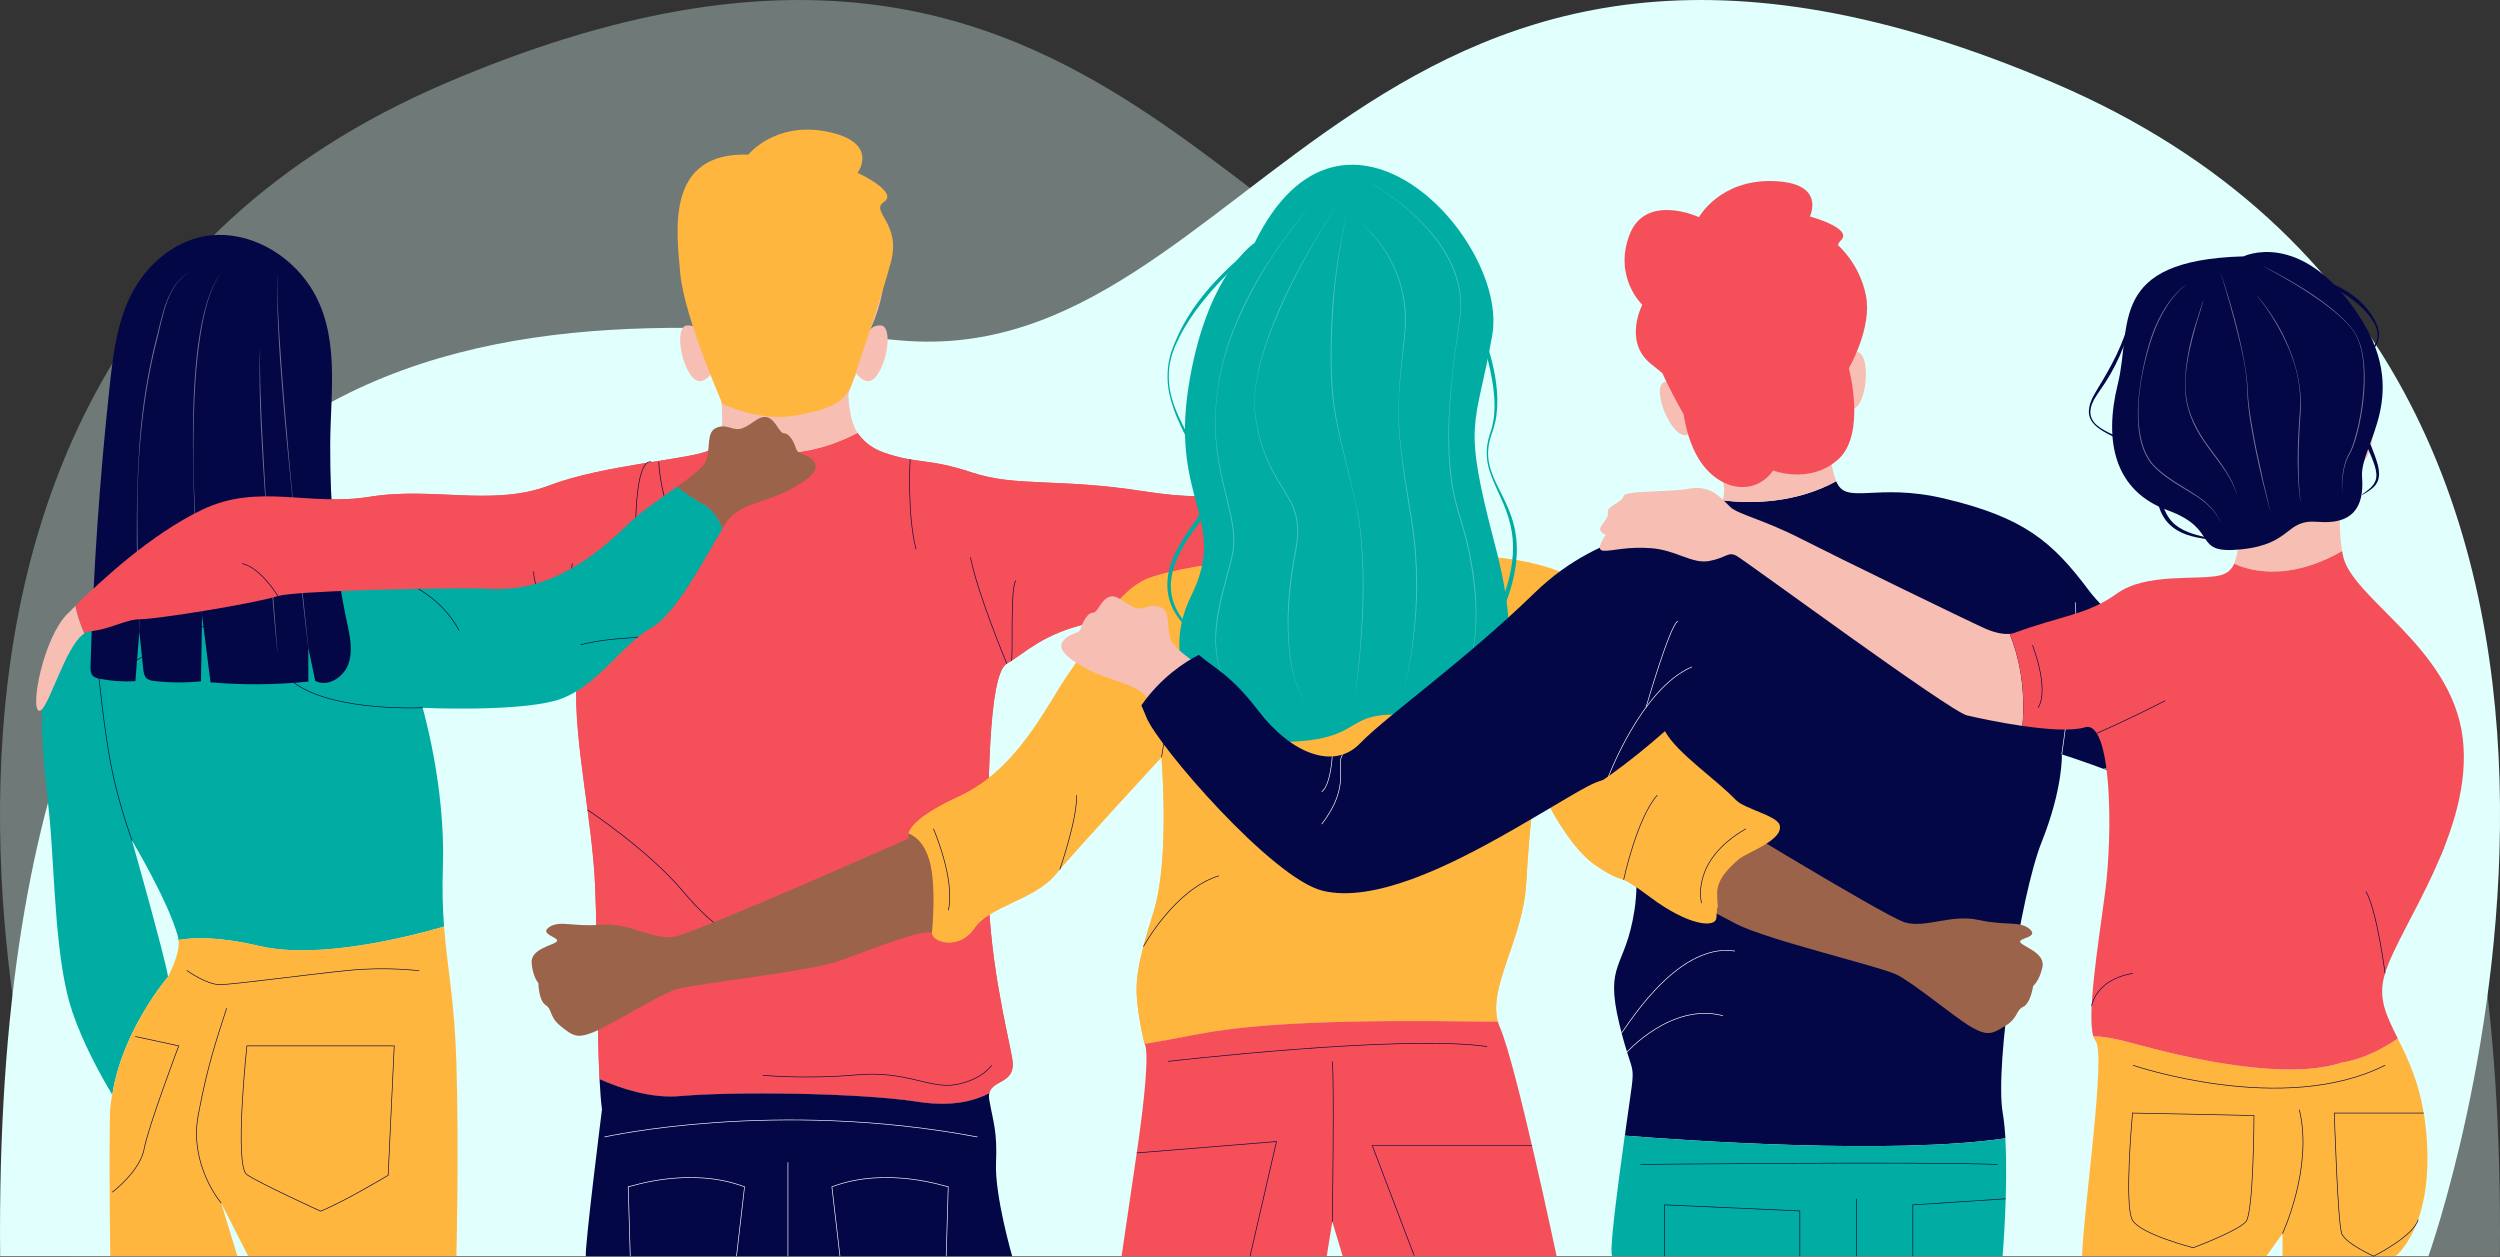 <svg width="1118" height="562" viewBox="0 0 1118 562" fill="none" xmlns="http://www.w3.org/2000/svg">
<rect x="0" y="0" width="1118" height="562" fill="#333333" stroke="none"/>
<g clip-path="url(#clip0_1_6)">
<path d="M0.062 561.753H1085.99C1085.99 561.753 1226.45 169.096 919.077 37.337C611.702 -94.422 561.479 166.013 403.095 152.262C244.712 138.511 -4.234 114.416 0.062 561.753Z" fill="#E0FFFD"/>
<path opacity="0.34" d="M1117.95 561.753H32.025C32.025 561.753 -108.437 169.096 198.938 37.337C506.313 -94.422 556.537 166.013 714.92 152.262C873.304 138.511 1122.25 114.416 1117.95 561.753Z" fill="#E0FFFD"/>
<path d="M576.537 219.722C555.49 217.317 550.07 225.75 511.579 219.722C473.088 213.694 454.443 217.918 434.596 211.29C414.75 204.661 409.931 207.682 394.904 202.256C389.377 200.267 385.82 196.968 383.511 193.608C353.503 209.193 329.977 200.976 321.494 196.891C320.586 198.664 319.231 200.267 317.168 201.362C309.5 205.432 270.254 207.682 245.451 217.163C220.647 226.644 193.133 217.61 165.605 222.127C138.076 226.644 115.535 215.806 90.27 228C67.452 239.007 45.666 259.202 33.672 270.995C34.442 274.71 35.689 278.842 37.644 283.266C38.445 282.742 39.246 282.418 40.046 282.341C49.669 281.432 55.982 276.915 62.895 276.915C69.808 276.915 113.41 280.229 125.143 276.606C136.875 272.984 216.259 275.096 232.502 274.495C248.746 273.893 258.969 278.703 257.768 305.203C256.567 331.703 264.989 366.62 266.19 397.343C267.16 422.086 266.96 459.731 268.099 482.562C277.445 486.74 291.055 491.303 304.081 490.147C327.083 488.096 383.465 488.574 410.085 492.644C427.714 495.342 436.937 491.534 442.402 488.883C443.757 482.531 454.766 484.936 452.641 473.22C450.239 459.978 441.817 427.451 441.817 390.715C441.817 353.979 441.817 301.596 450.239 296.77C458.661 291.945 465.882 283.528 486.929 278.703C507.976 273.878 537.445 273.277 555.49 271.473C573.534 269.669 586.159 270.872 594.581 264.243C603.003 257.614 611.425 244.973 611.425 244.973C611.425 244.973 597.599 222.096 576.537 219.676V219.722Z" fill="#F54F59"/>
<path d="M576.537 219.707C555.49 217.302 550.07 225.734 511.579 219.707C473.088 213.679 454.442 217.903 434.596 211.274C414.75 204.645 409.931 207.667 394.904 202.24C389.377 200.252 385.82 196.953 383.511 193.592C353.503 209.178 329.977 200.961 321.494 196.876C320.586 198.649 319.231 200.252 317.167 201.346C309.5 205.416 270.254 207.667 245.451 217.148C234.18 221.449 222.356 221.942 210.224 221.618C210.901 241.058 204.896 259.31 192.718 274.479C210.393 274.572 226.22 274.741 232.518 274.51C248.761 273.909 258.984 278.718 257.783 305.218C256.582 331.718 265.004 366.635 266.205 397.359C267.175 422.101 266.975 459.747 268.114 482.578C277.46 486.755 291.07 491.318 304.096 490.162C327.098 488.112 383.48 488.59 410.101 492.66C427.73 495.357 436.952 491.55 442.418 488.898C443.773 482.547 454.781 484.952 452.657 473.236C450.255 459.993 441.833 427.466 441.833 390.73C441.833 353.994 441.833 301.611 450.255 296.786C458.677 291.961 465.897 283.544 486.944 278.718C507.991 273.893 537.46 273.292 555.505 271.488C573.55 269.685 586.175 270.887 594.597 264.258C603.019 257.63 611.44 244.989 611.44 244.989C611.44 244.989 597.614 222.111 576.552 219.691L576.537 219.707Z" fill="#F54F59"/>
<path d="M410.101 492.66C383.48 488.59 327.098 488.112 304.096 490.162C291.07 491.318 277.475 486.755 268.114 482.578C268.391 488.081 268.746 492.737 269.207 496.128C269.207 496.128 261.386 558.146 261.987 561.769H452.641C452.641 561.769 444.82 534.668 445.42 520.223C446.021 505.763 444.219 502.156 442.418 491.92C442.202 490.733 442.218 489.746 442.418 488.914C436.952 491.55 427.73 495.357 410.101 492.675V492.66Z" fill="#030746"/>
<path d="M255.89 286.704C255.89 286.704 254.134 268.205 255.89 251.941" stroke="#030746" stroke-width="0.29" stroke-miterlimit="10"/>
<path d="M249.608 277.979C249.608 277.979 238.23 264.567 238.692 255.548" stroke="#030746" stroke-width="0.29" stroke-miterlimit="10"/>
<path d="M291.301 206.649C291.301 206.649 283.803 202.256 284.25 241.998" stroke="#030746" stroke-width="0.29" stroke-miterlimit="10"/>
<path d="M294.627 206.495C294.627 206.495 294.627 217.148 300.493 233.411C306.359 249.675 305.004 255.548 305.004 255.548" stroke="#030746" stroke-width="0.29" stroke-miterlimit="10"/>
<path d="M262.756 362.164C262.756 362.164 289.931 380.186 305.127 398.253C320.324 416.32 327.545 417.677 327.545 417.677" stroke="#030746" stroke-width="0.29" stroke-miterlimit="10"/>
<path d="M450.239 296.801C450.239 296.801 437.152 265.492 433.996 249.228" stroke="#030746" stroke-width="0.29" stroke-miterlimit="10"/>
<path d="M452.241 295.568C453.195 294.951 451.61 262.763 454.304 259.603" stroke="#030746" stroke-width="0.29" stroke-miterlimit="10"/>
<path d="M407.006 205.447C407.006 205.447 405.589 229.804 409.639 245.605" stroke="#030746" stroke-width="0.29" stroke-miterlimit="10"/>
<path d="M547.668 272.182C547.668 272.182 570.686 257.352 575.182 249.228" stroke="#030746" stroke-width="0.29" stroke-miterlimit="10"/>
<path d="M443.48 476.396C443.48 476.396 439.416 482.732 427.699 484.982C415.982 487.233 405.589 478.662 383.049 480.681C360.493 482.716 341.094 480.866 341.094 480.866" stroke="#030746" stroke-width="0.29" stroke-miterlimit="10"/>
<path d="M352.364 519.745V561.753" stroke="white" stroke-width="0.29" stroke-miterlimit="10"/>
<path d="M270.27 508.461C270.27 508.461 346.498 491.303 437.168 508.461" stroke="white" stroke-width="0.29" stroke-miterlimit="10"/>
<path d="M281.848 561.753L280.94 530.737C281.848 530.737 308.299 521.41 332.964 530.737L329.362 561.753" stroke="white" stroke-width="0.29" stroke-miterlimit="10"/>
<path d="M423.141 561.753L424.05 530.737C423.142 530.737 396.69 521.41 372.025 530.737L375.628 561.753" stroke="white" stroke-width="0.29" stroke-miterlimit="10"/>
<path d="M383.511 193.608C379.523 187.811 379.369 176.326 379.369 176.326C379.369 176.326 328.884 171.702 322.556 178.932C322.556 178.932 323.988 192.051 321.494 196.891C329.962 200.976 353.503 209.193 383.511 193.608Z" fill="#F7BEB3"/>
<path d="M394.088 145.572C391.101 145.279 389.608 146.743 388.946 147.776C390.901 143.845 397.922 128.029 394.997 109.653C391.609 88.425 369.516 75.553 350.562 75.106C331.625 75.553 309.515 88.425 306.128 109.653C303.203 128.013 310.224 143.83 312.179 147.776C311.502 146.743 310.024 145.263 307.037 145.572C302.525 146.019 303.649 159.354 308.392 167.031C313.134 174.708 318.091 167.031 318.091 167.031C320.339 170.946 323.049 180.581 323.049 180.581L350.562 194.132L378.076 180.581C378.076 180.581 380.786 170.946 383.034 167.031C383.034 167.031 387.991 174.708 392.733 167.031C397.476 159.354 398.6 146.034 394.088 145.572Z" fill="#F7BEB3"/>
<path d="M334.627 69.156C334.627 69.156 346.652 54.094 370.116 58.919C393.565 63.745 383.526 77.28 383.526 77.28C383.526 77.28 401.971 85.805 395.382 90.229C388.777 94.653 403.203 99.586 398.384 117.33C393.565 135.058 384.404 161.404 381.248 170.993C378.091 180.581 369.87 183.479 354.489 185.977C339.108 188.474 323.064 180.581 323.064 180.581C323.064 180.581 305.928 141.564 304.204 122.217C302.464 102.87 297.66 67.953 334.643 69.156H334.627Z" fill="#FFB63F"/>
<path d="M315.027 225.703C310.331 223.16 306.159 220.2 302.88 217.61C295.628 222.79 286.975 228.602 281.478 233.874C271.055 243.863 253.364 260.204 230.254 262.933C207.129 265.661 191.27 256.119 182.202 258.4C173.133 260.666 162.71 240.703 147.298 236.155L131.886 231.623C131.886 231.623 128.638 231.083 124.912 229.526C113.903 231.546 113.487 236.109 96.967 232.086C88.129 229.927 80.862 228.386 75.643 227.368C74.904 229.696 73.734 231.561 71.132 232.394C67.129 233.673 63.788 234.506 61.755 234.968C60.447 235.261 59.384 236.171 58.83 237.404C58.83 237.404 58.83 237.435 58.815 237.45C56.644 242.368 49.731 255.903 33.041 273.554C11.886 295.953 19.738 339.534 22.156 365.556C24.573 391.578 24.573 429.717 32.425 452.717C37.213 466.746 44.927 480.759 50.208 489.561C54.704 460.579 75.166 436.808 75.166 436.808C74.75 434.311 73.518 429.254 71.932 423.072C67.144 404.527 59.015 375.854 59.015 375.854C59.015 375.854 75.335 403.093 79.569 418.833C79.708 419.326 79.785 419.851 79.846 420.39C86.497 419.188 97.891 418.833 115.997 423.088C142.479 429.285 182.772 419.003 198.584 414.393C197.983 406.547 197.691 397.975 198.06 387.369C199.277 351.666 188.992 316.549 188.992 316.549C188.992 316.549 228.884 318.368 247.622 313.527C266.359 308.687 277.845 288.107 291.147 280.846C302.51 274.649 316.059 247.918 323.172 236.294C321.14 231.654 318.476 227.63 315.027 225.765V225.703Z" fill="#01ACA3"/>
<path d="M115.997 423.026C97.891 418.787 86.497 419.126 79.846 420.328C80.339 424.737 78.353 430.349 75.181 436.762C75.181 436.762 54.704 460.533 50.223 489.515C49.577 492.582 49.192 495.65 49.146 498.672C48.745 528.933 49.33 561.753 49.33 561.753H106.174L98.922 538.013L111.009 561.753H204.096C204.096 561.753 205.312 514.411 204.096 475.07C203.249 447.414 200.016 432.908 198.584 414.332C182.772 418.941 142.479 429.223 115.997 423.026Z" fill="#FFB63F"/>
<path d="M59.03 375.807C59.03 375.807 53.811 361.887 50.223 345.084C46.636 328.28 43.911 299.684 43.911 299.684" stroke="#030746" stroke-width="0.29" stroke-miterlimit="10"/>
<path d="M188.992 316.487C188.992 316.487 151.363 318.306 133.226 306.498C115.089 294.689 108.745 271.997 108.283 266.555" stroke="#030746" stroke-width="0.29" stroke-miterlimit="10"/>
<path d="M98.183 277.177C96.598 277.177 64.804 291.575 54.704 299.514" stroke="#030746" stroke-width="0.29" stroke-miterlimit="10"/>
<path d="M176.028 257.09C176.028 257.09 188.992 263.38 195.797 269.746C202.602 276.098 205.312 282.002 205.312 282.002" stroke="#030746" stroke-width="0.29" stroke-miterlimit="10"/>
<path d="M285.343 284.792C284.527 285.471 271.502 285.178 259.723 288.353" stroke="#030746" stroke-width="0.29" stroke-miterlimit="10"/>
<path d="M98.922 538.013C98.922 538.013 84.419 521.071 88.653 498.672C92.887 476.273 96.505 465.99 101.355 450.852" stroke="#030746" stroke-width="0.29" stroke-miterlimit="10"/>
<path d="M83.51 433.971C83.51 433.971 92.271 440.323 98.322 440.323C104.373 440.323 137.306 435.791 155.751 433.971C174.18 432.152 186.575 434.28 187.483 433.971" stroke="#030746" stroke-width="0.29" stroke-miterlimit="10"/>
<path d="M110.408 467.717H176.305L173.58 525.603C173.58 525.603 153.334 537.705 143.357 541.636C143.357 541.636 116.151 529.226 110.408 525.295C104.665 521.364 110.408 467.717 110.408 467.717Z" stroke="#030746" stroke-width="0.29" stroke-miterlimit="10"/>
<path d="M60.462 463.508L79.939 467.717C79.939 467.717 66.282 503.821 64.465 513.795C62.648 523.784 50.223 533.157 50.223 533.157" stroke="#030746" stroke-width="0.29" stroke-miterlimit="10"/>
<path d="M363.696 206.033C360.37 202.395 356.89 203.612 355.982 200.591C355.074 197.569 352.964 193.777 350.686 193.777C348.407 193.777 347.052 187.873 343.28 186.67C339.508 185.453 336.321 190 331.948 191.511C327.56 193.022 325.605 189.399 320.616 191.203C315.628 193.022 317.891 200.128 315.782 206.033C314.781 208.823 309.392 212.97 302.88 217.61C306.159 220.2 310.331 223.16 315.027 225.703C318.476 227.569 321.14 231.577 323.172 236.232C324.388 234.244 325.42 232.687 326.205 231.762C331.64 225.41 343.434 224.193 353.103 219.044C362.772 213.895 367.006 209.655 363.68 206.033H363.696Z" fill="#9B634A"/>
<path d="M136.259 175.155C133.641 174.893 132.348 176.188 131.763 177.082C133.472 173.644 139.615 159.801 137.059 143.753C134.103 125.192 114.765 113.939 98.199 113.538C81.632 113.939 62.31 125.192 59.338 143.753C56.782 159.816 62.925 173.644 64.634 177.082C64.049 176.172 62.741 174.893 60.139 175.155C56.197 175.556 57.182 187.195 61.324 193.916C65.466 200.637 69.808 193.916 69.808 193.916C70.824 195.689 73.103 201.948 75.073 207.59C77.167 213.587 77.583 220.092 75.982 226.228C75.889 226.613 75.781 226.983 75.658 227.337C80.878 228.355 88.16 229.896 96.982 232.055C113.472 236.078 113.919 231.531 124.881 229.511C122.725 229.912 117.906 225.349 116.721 223.838C110.655 216.099 122.464 201.115 126.605 193.916C126.605 193.916 130.947 200.637 135.089 193.916C139.23 187.195 140.216 175.556 136.274 175.155H136.259Z" fill="#996244"/>
<path d="M94.134 105.259C93.01 105.383 91.886 105.552 90.762 105.784C77.367 108.481 66.02 118.224 59.477 130.233C52.548 142.967 50.654 157.766 49.099 172.18C44.557 213.972 41.694 255.949 40.477 297.957C40.431 299.391 40.447 300.979 41.386 302.073C42.186 302.998 43.449 303.307 44.65 303.553C49.869 304.586 55.227 304.941 60.539 304.617C61.124 297.248 61.724 289.864 62.31 282.495C62.895 288.045 63.48 293.595 64.065 299.129C64.219 300.64 64.45 302.289 65.558 303.322C66.513 304.201 67.898 304.417 69.176 304.571C76.043 305.342 83.002 305.388 89.869 304.679C90.023 294.874 90.193 285.07 90.347 275.265C91.609 285.224 92.887 295.183 94.15 305.141C108.699 306.405 123.372 306.282 137.906 304.787C137.906 299.73 137.875 294.689 137.86 289.633C138.892 294.581 139.939 299.53 140.97 304.478C146.559 307.515 153.795 302.813 155.859 296.801C157.922 290.774 156.444 284.191 155.104 277.963C149.638 252.45 147.591 225.441 147.668 199.019C147.729 175.216 152.456 148.963 138.538 127.859C128.899 113.26 111.332 103.394 94.119 105.275L94.134 105.259Z" fill="#030746"/>
<g opacity="0.43">
<path d="M62.294 282.48L61.586 261.9C61.37 255.04 61.186 248.18 61.17 241.304C61.093 227.569 61.37 213.833 62.263 200.128C63.156 186.424 65.035 172.781 67.991 159.354C68.73 155.993 69.546 152.663 70.408 149.333C71.24 146.003 72.009 142.658 72.979 139.359C73.965 136.06 75.166 132.823 76.859 129.817C78.568 126.826 80.847 124.159 83.665 122.186L83.695 122.217C80.909 124.221 78.676 126.919 77.013 129.909C75.366 132.915 74.211 136.153 73.272 139.452C72.348 142.751 71.609 146.096 70.824 149.441C70.023 152.786 69.161 156.101 68.422 159.446C65.451 172.842 63.572 186.455 62.51 200.144C61.432 213.833 61.309 227.569 61.509 241.289L62.34 282.464H62.294V282.48Z" fill="white"/>
<path d="M90.347 275.25C89.608 268.821 89.053 262.393 88.545 255.949C88.037 249.505 87.591 243.062 87.298 236.602C86.667 223.684 86.344 210.765 86.266 197.847C86.205 184.928 86.621 171.979 87.991 159.107C88.684 152.679 89.684 146.266 91.224 139.991C92.81 133.748 94.858 127.458 98.676 122.217L98.707 122.248C94.966 127.535 92.995 133.825 91.501 140.068C90.039 146.358 89.146 152.756 88.407 159.169C87.021 172.01 86.605 184.944 86.498 197.862C86.39 210.781 86.882 223.699 87.621 236.602L88.838 255.949C89.3 262.393 89.808 268.837 90.377 275.265H90.331L90.347 275.25Z" fill="white"/>
<path d="M137.86 289.617C136.998 282.696 136.213 275.774 135.443 268.852C134.673 261.931 133.903 255.009 133.226 248.072L129.146 206.464C127.76 192.59 126.528 178.716 125.528 164.811C125.266 161.342 125.004 157.858 124.819 154.374C124.619 150.89 124.404 147.422 124.296 143.938C124.157 140.454 124.003 136.97 124.019 133.486C124.019 131.744 123.942 130.002 124.019 128.26L124.28 123.034H124.327L124.126 128.26C124.065 130.002 124.173 131.744 124.188 133.486C124.219 136.97 124.419 140.454 124.604 143.922C124.758 147.406 125.004 150.875 125.25 154.343C125.481 157.812 125.697 161.296 125.959 164.765C126.959 178.67 128.191 192.544 129.392 206.418C130.593 220.308 132.071 234.167 133.564 248.01L137.906 289.587H137.86V289.617Z" fill="white"/>
<path d="M124.019 291.575C123.434 285.948 122.956 280.322 122.464 274.695C121.971 269.068 121.494 263.426 121.109 257.799L118.707 223.977C117.875 212.708 117.198 201.423 116.659 190.124C116.397 184.481 116.197 178.824 116.12 173.182C116.012 167.524 116.028 161.866 116.29 156.224H116.336C116.074 167.524 116.628 178.824 117.106 190.108C117.645 201.393 118.307 212.677 118.969 223.961C119.631 235.246 120.539 246.515 121.463 257.784L122.787 274.679L124.08 291.591H124.034L124.019 291.575Z" fill="white"/>
</g>
<path d="M210.239 221.618C195.658 221.217 180.647 219.66 165.62 222.127C138.106 226.644 115.551 215.806 90.285 228C67.467 239.007 45.681 259.202 33.688 270.995C34.457 274.71 35.704 278.842 37.66 283.266C38.46 282.742 39.261 282.418 40.062 282.341C49.684 281.432 55.997 276.915 62.91 276.915C69.823 276.915 112.564 270.163 124.296 266.555C131.471 264.351 187.036 262.963 214.904 263.102C209.746 233.673 210.901 241.058 210.208 221.618H210.239Z" fill="#F54F59"/>
<path d="M30.146 274.51C19.323 285.347 13.303 317.258 17.521 317.875C21.37 318.43 29.022 288.939 37.675 283.282C35.72 278.842 34.457 274.71 33.703 271.011C32.41 272.275 31.209 273.477 30.162 274.525L30.146 274.51Z" fill="#F7BEB3"/>
<path d="M124.311 266.555C124.311 266.555 116.505 253.791 108.299 252.018" stroke="#030746" stroke-width="0.29" stroke-miterlimit="10"/>
<path d="M793.596 374.559C793.658 373.911 794.12 373.002 795.043 371.537C799.324 364.739 786.114 367.961 776.475 357.956C766.837 347.951 750.409 337.222 744.697 327.217C738.985 317.212 723.45 267.696 699.354 256.443C677.153 246.068 640.894 250.245 633.642 242.167C607.345 248.334 592.272 245.651 584.358 242.445C582.203 244.757 579.231 246.561 575.105 247.316C557.43 250.538 531.733 252.681 515.12 258.046C498.523 263.411 487.807 287.536 478.169 300.948C468.53 314.36 455.674 343.85 428.9 356.183C411.225 364.323 407.083 369.888 406.313 372.74C409.639 374.189 413.334 377.241 415.505 384.594C418.122 393.443 417.537 407.703 416.69 417.446C416.798 417.554 416.89 417.677 416.937 417.831C418.014 421.762 429.439 424.629 435.859 414.964C442.279 405.298 462.633 402.446 472.102 391.007C481.556 379.569 519.4 338.64 519.4 338.64C519.4 338.64 523.326 384.394 515.828 407.996C508.33 431.597 507.622 439.459 508.684 449.11C509.67 458.051 511.579 465.759 511.856 466.838C517.26 465.959 525.097 464.541 536.521 462.337C572.595 455.369 636.891 456.54 669.855 456.926C665.39 441.078 681.186 419.85 682.541 394.769C683.973 368.315 686.822 348.306 686.822 348.306C686.822 348.306 699.324 377.611 713.95 387.277C728.592 396.927 720.74 388.356 737.876 401.213C755.013 414.085 767.145 415.149 767.515 410.509L767.869 405.868C767.869 405.868 767.992 405.93 768.207 406.053C768.007 404.203 767.869 401.999 767.869 399.347C767.869 390.005 782.311 379.214 793.565 374.574L793.596 374.559Z" fill="#FFB63F"/>
<path d="M684.451 251.679C663.619 247.239 639.416 248.58 633.642 242.137C607.345 248.303 592.272 245.621 584.358 242.414C582.203 244.727 579.231 246.53 575.105 247.286C557.43 250.507 531.733 252.65 515.12 258.015C498.523 263.38 487.807 287.505 478.169 300.917C468.53 314.329 455.674 343.82 428.9 356.152C411.225 364.292 407.083 369.857 406.313 372.709C409.639 374.158 413.334 377.21 415.505 384.564C418.122 393.412 417.537 407.672 416.69 417.415C416.798 417.523 416.89 417.646 416.937 417.8C418.014 421.731 429.439 424.599 435.859 414.933C442.279 405.283 462.633 402.415 472.102 390.977C481.556 379.538 519.4 338.609 519.4 338.609C519.4 338.609 523.326 384.363 515.828 407.965C508.33 431.551 507.622 439.429 508.684 449.079C509.67 458.02 511.579 465.728 511.856 466.807C517.26 465.928 525.097 464.51 536.521 462.306C572.595 455.338 636.891 456.509 669.855 456.895C665.39 441.047 681.186 419.82 682.541 394.738C683.681 373.618 685.728 356.615 686.514 350.618C678.4 319.617 673.55 282.757 684.42 251.664L684.451 251.679Z" fill="#FFB63F"/>
<path d="M536.567 462.321C525.128 464.526 517.291 465.944 511.902 466.823C511.918 466.915 511.933 466.961 511.933 466.961C511.933 466.961 515.151 469.412 508.361 515.583L501.571 561.753H593.319L595.813 546.322L600.447 561.753H696.121C696.121 561.753 677.907 475.548 670.778 459.469C670.409 458.637 670.116 457.789 669.885 456.926C636.922 456.525 572.626 455.369 536.552 462.337L536.567 462.321Z" fill="#F54F59"/>
<path d="M522.372 474.654C522.372 474.654 627.068 462.46 665.082 468.025" stroke="#030746" stroke-width="0.29" stroke-miterlimit="10"/>
<path d="M595.828 546.322C595.828 546.322 596.721 483.765 595.828 474.654" stroke="#030746" stroke-width="0.29" stroke-miterlimit="10"/>
<path d="M508.361 515.583L570.84 510.496L559.046 561.753" stroke="#030746" stroke-width="0.29" stroke-miterlimit="10"/>
<path d="M685.143 512.299H613.673L632.426 561.522" stroke="#030746" stroke-width="0.29" stroke-miterlimit="10"/>
<path d="M633.642 242.152C633.026 241.458 632.595 240.688 632.426 239.809C630.286 228.555 630.286 221.572 630.286 221.572H589.593C589.593 221.572 591.471 234.814 584.389 242.43C592.303 245.621 607.376 248.303 633.673 242.152H633.642Z" fill="#F7BEB3"/>
<path d="M415.536 384.579C413.365 377.226 409.654 374.158 406.344 372.724C405.944 374.189 406.436 374.929 406.436 374.929C406.436 374.929 311.117 417.291 301.478 418.895C291.84 420.498 281.663 412.466 268.807 413.53C255.951 414.594 250.424 411.387 245.605 414.609C240.786 417.831 250.609 419.249 248.992 421.038C247.391 422.826 237.214 424.259 237.752 430.688C238.291 437.116 240.786 439.629 240.786 439.629C240.786 439.629 240.786 447.322 244.003 449.464C247.221 451.607 245.435 454.644 250.793 458.93C256.151 463.215 257.937 464.649 265.789 461.427C273.642 458.205 293.996 445.163 302.202 442.481C310.408 439.799 361.109 434.788 376.105 429.439C390.516 424.29 413.996 414.686 416.737 417.43C417.583 407.687 418.168 393.428 415.551 384.579H415.536Z" fill="#9B634A"/>
<path d="M519.431 338.64C519.431 338.64 525.328 304.139 525.328 291.282" stroke="#030746" stroke-width="0.29" stroke-miterlimit="10"/>
<path d="M417.429 370.628C417.429 370.628 427.283 393.227 424.096 407.086" stroke="#030746" stroke-width="0.29" stroke-miterlimit="10"/>
<path d="M473.934 388.865C473.934 388.865 481.941 365.803 481.402 355.628" stroke="#030746" stroke-width="0.29" stroke-miterlimit="10"/>
<path d="M686.868 348.29C686.868 348.29 682.757 310.043 682.757 295.568" stroke="#030746" stroke-width="0.29" stroke-miterlimit="10"/>
<path d="M511.348 423.288C511.348 423.288 525.313 397.667 545.128 391.655" stroke="#030746" stroke-width="0.29" stroke-miterlimit="10"/>
<path d="M561.063 108.635C561.063 108.635 539.308 122.525 531.456 173.29C523.604 224.054 549.316 232.841 532.703 266.432C516.09 300.023 540.447 333.136 576.675 331.749C612.918 330.362 598.43 316.302 634.966 320.249C671.502 324.18 683.481 300.347 668.577 243.725C653.673 187.102 659.847 192.436 667.33 149.873C674.797 107.31 600.694 27.517 561.063 108.635Z" fill="#01ACA3"/>
<path d="M652.549 122.201C653.026 124.298 653.966 126.287 654.797 128.306L657.414 134.303C659.123 138.311 660.863 142.334 662.372 146.435C665.405 154.636 668.038 163.069 669.131 171.825C669.655 176.188 669.809 180.643 669.285 185.021C669.069 187.225 668.561 189.384 667.961 191.496C667.283 193.623 666.467 195.596 666.021 197.724C665.59 199.836 665.359 201.994 665.513 204.152C665.651 206.31 666.144 208.422 666.822 210.473C668.146 214.604 670.286 218.412 672.18 222.343C674.104 226.258 675.89 230.328 676.952 234.645C677.538 236.787 677.861 238.992 678.123 241.181C678.307 243.385 678.4 245.621 678.292 247.825C678.107 252.265 677.337 256.643 676.229 260.913C675.105 265.183 673.658 269.361 671.748 273.369C669.824 277.346 667.468 281.216 664.297 284.407C662.68 285.964 660.94 287.413 658.954 288.523C656.983 289.617 654.859 290.45 652.641 290.912C648.192 291.807 643.619 291.159 639.462 289.741C635.29 288.292 631.44 286.056 628.022 283.312L628.13 283.174C631.656 285.702 635.613 287.613 639.724 288.877C643.835 290.111 648.207 290.481 652.318 289.54C654.366 289.062 656.321 288.23 658.123 287.166C659.924 286.087 661.525 284.684 663.003 283.189C665.898 280.106 668.146 276.421 669.962 272.537C671.81 268.667 673.196 264.551 674.366 260.404C675.521 256.258 676.306 252.003 676.552 247.717C676.814 243.432 676.475 239.131 675.505 234.937C674.566 230.744 673.011 226.69 671.225 222.728C669.454 218.766 667.499 214.82 666.16 210.627C664.789 206.449 664.481 201.886 665.359 197.554C665.775 195.38 666.606 193.299 667.191 191.249C667.699 189.152 668.099 187.025 668.223 184.882C668.577 180.581 668.238 176.249 667.591 171.979C666.329 163.423 663.881 155.053 661.002 146.851C659.554 142.751 658.046 138.666 656.46 134.596C655.659 132.561 654.905 130.526 654.15 128.476C653.442 126.41 652.595 124.375 652.287 122.171H652.472L652.549 122.201Z" fill="#01ACA3"/>
<path d="M579.508 97.552C575.443 100.172 571.564 103.07 567.73 106.015C565.79 107.464 563.942 109.021 562.064 110.516C560.232 112.089 558.369 113.63 556.583 115.233C549.377 121.631 542.649 128.599 536.767 136.214C533.796 139.991 531.132 144.015 528.761 148.208C528.115 149.225 527.637 150.335 527.114 151.414L525.574 154.683C525.035 155.762 524.743 156.933 524.296 158.059C523.927 159.199 523.665 160.371 523.373 161.543C522.387 166.244 522.464 171.162 523.511 175.849C524.512 180.566 526.421 185.036 528.561 189.337C530.701 193.669 533.134 197.847 535.351 202.179C536.46 204.352 537.491 206.572 538.415 208.854C539.293 211.151 539.985 213.54 540.416 216.007C540.817 218.473 540.832 221.017 540.478 223.514C540.17 226.027 539.231 228.417 538.153 230.667C535.798 235.2 532.441 238.637 530.101 242.83C527.637 246.9 525.466 251.232 524.389 255.826C523.249 260.389 523.296 265.245 524.928 269.685C526.513 274.125 529.439 278.056 532.826 281.432C536.229 284.823 540.016 287.845 543.958 290.666L543.865 290.82C539.785 288.199 535.782 285.424 532.195 282.095C528.638 278.78 525.405 274.88 523.619 270.193C521.787 265.538 521.617 260.297 522.711 255.456C523.727 250.554 526.021 246.099 528.515 241.89C530.901 237.604 534.304 233.889 536.475 229.819C537.491 227.723 538.384 225.549 538.707 223.237C539.062 220.94 539.077 218.597 538.738 216.269C538.015 211.613 536.182 207.143 534.119 202.795C532.041 198.448 529.716 194.178 527.684 189.754C525.62 185.345 523.911 180.751 522.895 175.956C521.894 171.178 521.879 166.198 522.772 161.388C523.696 156.563 525.805 152.108 527.884 147.715C530.116 143.383 532.672 139.205 535.582 135.289C541.386 127.443 548.315 120.506 555.674 114.17C563.08 107.865 571.025 102.207 579.431 97.367L579.524 97.521L579.508 97.552Z" fill="#01ACA3"/>
<g opacity="0.28">
<path d="M611.44 80.918C620.386 85.882 628.684 92.079 635.875 99.371C643.019 106.647 649.146 115.326 651.872 125.3C653.273 130.248 653.75 135.459 653.211 140.562C652.965 143.121 652.518 145.633 652.133 148.177L651.04 155.777C649.624 165.921 648.638 176.126 648.176 186.347C647.776 196.567 648.022 206.85 649.655 216.947C651.133 227.091 655.336 236.587 657.199 246.7C659.323 256.72 660.478 267.002 660.201 277.254C660.109 282.387 659.539 287.505 658.4 292.5C657.26 297.495 655.551 302.397 652.811 306.744L652.78 306.714C655.474 302.351 657.153 297.433 658.23 292.454C659.308 287.459 659.847 282.341 659.893 277.239C659.97 272.12 659.755 267.002 659.154 261.931C658.584 256.843 657.83 251.787 656.752 246.792C655.69 241.798 654.443 236.818 652.872 231.962C651.317 227.075 650.055 222.081 649.239 217.024C647.607 206.881 647.453 196.567 647.899 186.347C648.392 176.111 649.531 165.921 650.871 155.762L651.918 148.146C652.272 145.618 652.703 143.074 652.949 140.546C653.457 135.459 652.949 130.295 651.533 125.392C648.731 115.526 642.741 106.878 635.674 99.555C628.546 92.233 620.309 85.99 611.41 80.949V80.902L611.44 80.918Z" fill="white"/>
<path d="M584.389 94.206C571.579 109.298 560.909 126.24 553.103 144.416C549.254 153.526 546.329 163.053 544.82 172.842C543.28 182.616 543.203 192.621 544.512 202.425C545.22 207.328 546.19 212.184 547.36 216.993C548.53 221.803 549.839 226.582 550.809 231.453C551.779 236.309 552.349 241.335 551.64 246.284C551.41 247.501 551.256 248.75 550.948 249.952L550.024 253.56L548.084 260.728C546.806 265.507 545.636 270.317 544.82 275.204C544.019 280.075 543.542 285.024 543.958 289.957C544.327 294.874 545.497 299.73 547.468 304.278C549.47 308.826 552.426 312.834 555.659 316.58L555.628 316.611C552.364 312.895 549.362 308.887 547.314 304.34C545.297 299.807 544.081 294.921 543.665 289.972C542.834 280.013 545.128 270.147 547.668 260.605L549.608 253.436L550.532 249.845C550.855 248.642 550.994 247.424 551.225 246.222C551.918 241.335 551.363 236.371 550.409 231.531C549.439 226.69 548.161 221.896 547.022 217.07C545.882 212.245 544.928 207.374 544.25 202.456C541.694 182.739 545.051 162.514 552.78 144.277C556.567 135.104 561.325 126.364 566.637 118.008C569.3 113.831 572.102 109.73 575.059 105.768C577.999 101.791 581.079 97.891 584.358 94.175L584.389 94.206Z" fill="white"/>
<path d="M609.023 100.188C615.89 105.845 621.14 113.384 624.497 121.631C626.267 125.732 627.314 130.094 628.069 134.488C628.3 136.708 628.7 138.912 628.654 141.147L628.715 144.493C628.684 145.603 628.561 146.713 628.5 147.823C628.407 148.932 628.346 150.042 628.238 151.152L627.838 154.467L627.068 161.096C626.591 165.52 626.113 169.929 625.821 174.369C625.513 178.808 625.42 183.248 625.559 187.688C625.728 192.128 626.113 196.552 626.606 200.976C627.668 209.794 629.162 218.566 630.609 227.337C630.979 229.526 631.348 231.716 631.656 233.92C631.949 236.124 632.364 238.314 632.549 240.533C632.765 242.753 633.042 244.958 633.196 247.178L633.596 253.837C633.981 262.732 633.658 271.658 632.749 280.507C631.825 289.355 630.455 298.173 628.13 306.76H628.084C630.317 298.142 631.61 289.309 632.441 280.476C633.257 271.627 633.488 262.732 633.149 253.853L632.765 247.208C632.626 244.989 632.333 242.784 632.133 240.58C631.949 238.36 631.548 236.186 631.256 233.982C630.948 231.777 630.594 229.588 630.224 227.399C628.761 218.627 627.391 209.84 626.375 200.992C625.898 196.567 625.528 192.128 625.39 187.688C625.266 183.233 625.39 178.793 625.651 174.353C625.898 169.913 626.344 165.489 626.806 161.065L627.53 154.436L627.899 151.122C628.007 150.012 628.053 148.917 628.146 147.807C628.761 138.974 627.576 129.971 624.204 121.754C620.894 113.553 615.736 106.015 608.992 100.234L609.023 100.203V100.188Z" fill="white"/>
<path d="M598.353 91.2C592.857 99.463 587.791 108.003 583.049 116.713C578.323 125.439 573.965 134.349 570.178 143.521C566.437 152.694 563.219 162.144 561.756 171.979C561.048 176.881 560.801 181.892 561.587 186.794C562.464 191.665 563.403 196.552 565.143 201.208C566.791 205.879 568.992 210.334 571.564 214.573C574.089 218.828 576.983 222.913 578.8 227.584C580.586 232.271 580.863 237.419 580.247 242.352L579.678 246.052L579 249.706C578.569 252.142 578.169 254.593 577.83 257.044C576.506 266.864 575.813 276.807 576.413 286.704C576.721 291.652 577.322 296.585 578.538 301.395C579.755 306.189 581.54 310.907 584.389 314.977L584.358 315.007C581.479 310.953 579.647 306.236 578.384 301.441C577.106 296.632 576.475 291.683 576.121 286.719C575.428 276.791 576.029 266.817 577.399 256.982C577.738 254.516 578.138 252.064 578.569 249.629L579.262 245.96L579.831 242.291C580.463 237.404 580.186 232.348 578.43 227.723C576.644 223.113 573.781 219.013 571.271 214.743C568.715 210.488 566.529 205.987 564.897 201.285C563.172 196.614 562.264 191.696 561.417 186.809C560.663 181.876 560.94 176.866 561.602 171.948C563.003 162.098 566.175 152.601 569.87 143.398C573.565 134.179 578.03 125.285 582.818 116.59C587.622 107.911 592.764 99.401 598.323 91.185L598.353 91.216V91.2Z" fill="white"/>
<path d="M606.129 309.766C608.453 291.791 609.654 273.647 609.362 255.518C609.162 246.469 608.53 237.389 606.898 228.478C606.113 224.023 604.974 219.614 603.912 215.221L600.647 202.009C598.461 193.222 596.444 184.327 595.674 175.263C594.858 166.214 594.982 157.118 595.243 148.054C595.551 138.989 596.29 129.925 597.537 120.937C598.723 111.934 600.601 103.055 602.403 94.175H602.449C600.724 103.086 598.939 111.981 597.83 120.984C596.675 129.971 596.029 139.02 595.674 148.069C595.413 157.118 595.274 166.198 596.075 175.232C596.829 184.266 598.723 193.145 600.878 201.948C602.972 210.765 605.266 219.552 607.052 228.447C608.746 237.358 609.439 246.438 609.685 255.518C609.947 264.598 609.639 273.662 609.023 282.727C608.407 291.776 607.514 300.809 606.159 309.781H606.113L606.129 309.766Z" fill="white"/>
</g>
<path d="M475.705 286.257C479.031 282.619 482.51 283.837 483.419 280.815C484.327 277.794 486.436 274.001 488.715 274.001C490.994 274.001 492.349 268.097 496.121 266.895C499.893 265.677 503.08 270.224 507.453 271.735C511.841 273.246 513.796 269.623 518.784 271.427C523.773 273.246 521.51 280.353 523.619 286.257C524.62 289.047 530.008 293.194 536.521 297.834C533.242 300.424 529.069 303.384 524.373 305.927C520.924 307.793 518.261 311.801 516.229 316.456C515.012 314.468 513.981 312.911 513.195 311.986C507.761 305.635 495.967 304.417 486.298 299.268C476.629 294.119 472.395 289.88 475.72 286.257H475.705Z" fill="#F7BEB3"/>
<path d="M1094.03 364.492C1091.03 354.857 1089.22 344.621 1072.38 341.014C1055.54 337.407 1035.69 321.744 1015.24 315.717C994.797 309.689 950.286 285.609 934.058 263.935C917.815 242.26 905.19 231.423 869.701 222.99C838.615 215.606 825.529 226.243 821.156 215.221C802.849 225.21 783.096 225.303 770.317 223.792C769.47 225.842 768.007 227.661 765.652 229.002C753.026 236.232 717.846 234.429 686.267 265.137C654.689 295.845 619.955 320.233 608.238 332.427C596.506 344.621 577.383 336.944 562.818 317.967C550.286 301.642 544.189 299.699 536.121 292.855C529.931 295.969 519.092 302.968 510.409 315.454C511.086 316.919 511.81 318.615 512.626 320.68C517.583 333.321 569.008 392.95 591.564 398.361C614.119 403.787 647.052 387.971 675.459 371.707C703.881 355.443 712.903 348.676 718.769 348.676C724.635 348.676 735.013 380.293 730.948 406.932C726.883 433.571 717.414 429.963 724.189 457.974C730.948 485.969 731.856 470.168 727.345 502.68C727.099 504.422 726.868 506.148 726.637 507.86C754.027 510.049 846.545 516.523 896.814 509.047C896.568 504.838 896.168 500.922 895.598 497.562C891.995 476.488 903.419 400.612 913.042 376.517C922.665 352.422 922.064 337.376 922.064 337.376C922.064 337.376 962.957 350.017 991.826 367.483C1020.69 384.949 1073.63 377.118 1078.43 384.348C1078.75 384.826 1079.02 385.257 1079.26 385.658C1082.2 384.302 1086.48 382.621 1091.66 382.143C1094.09 376.378 1095.55 369.24 1094.07 364.477L1094.03 364.492Z" fill="#030746"/>
<path d="M1083.2 391.578C1085.64 392.487 1089.13 388.032 1091.61 382.143C1086.44 382.621 1082.14 384.302 1079.22 385.658C1082.6 391.347 1078.71 389.882 1083.2 391.578Z" fill="#F7BEB3"/>
<path d="M726.591 507.86C722.464 537.782 719.708 559.95 720.986 561.753H895.552C895.552 561.753 898.107 531.276 896.768 509.047C846.483 516.523 753.981 510.049 726.591 507.86Z" fill="#01ACA3"/>
<path d="M718.738 348.676C718.738 348.676 733.781 307.885 756.629 298.25" stroke="white" stroke-width="0.29" stroke-miterlimit="10"/>
<path d="M922.018 337.391C922.018 337.391 929.84 284.592 928.038 269.346" stroke="white" stroke-width="0.29" stroke-miterlimit="10"/>
<path d="M1015.24 315.716C1015.24 315.716 1028.47 330.177 1024.87 341.615" stroke="white" stroke-width="0.29" stroke-miterlimit="10"/>
<path d="M940.771 343.881C940.771 343.881 957.353 342.802 974.505 348.676C991.656 354.549 998.415 354.102 998.415 354.102" stroke="white" stroke-width="0.29" stroke-miterlimit="10"/>
<path d="M600.447 337.391C596.937 342.355 604.604 350.942 591.071 368.547" stroke="white" stroke-width="0.29" stroke-miterlimit="10"/>
<path d="M595.767 338.27C595.767 338.27 595.136 350.957 591.086 354.102" stroke="white" stroke-width="0.29" stroke-miterlimit="10"/>
<path d="M736.106 316.333C736.106 316.333 746.698 279.582 750.317 277.778" stroke="white" stroke-width="0.29" stroke-miterlimit="10"/>
<path d="M727.576 470.492C727.576 470.492 747.591 448.185 770.455 454.212" stroke="white" stroke-width="0.29" stroke-miterlimit="10"/>
<path d="M725.113 461.843C725.405 462.953 748.808 421.099 775.875 425.308" stroke="white" stroke-width="0.29" stroke-miterlimit="10"/>
<path d="M830.147 536.101V561.753" stroke="#030746" stroke-width="0.29" stroke-miterlimit="10"/>
<path d="M804.882 561.753V541.528L744.451 538.815V561.753" stroke="#030746" stroke-width="0.29" stroke-miterlimit="10"/>
<path d="M896.953 536.101L855.413 538.815V561.753" stroke="#030746" stroke-width="0.29" stroke-miterlimit="10"/>
<path d="M733.627 520.747C733.627 520.747 859.478 519.391 893.304 520.747" stroke="#030746" stroke-width="0.29" stroke-miterlimit="10"/>
<path d="M830.348 157.442C827.345 157.612 826.113 159.292 825.605 160.433C826.929 156.24 831.425 139.529 825.682 121.831C819.062 101.39 795.228 92.094 776.444 94.592C757.799 97.983 737.953 114.124 737.892 135.613C737.845 154.205 747.222 168.742 749.762 172.334C748.931 171.409 747.237 170.191 744.327 170.946C739.939 172.087 743.111 185.083 748.977 191.927C754.843 198.772 758.554 190.417 758.554 190.417C759.816 191.989 761.34 194.671 762.649 197.153C764.266 200.236 765.544 203.027 765.544 203.027L766.036 203.181C769.039 209.131 772.611 218.134 770.286 223.776C783.05 225.272 802.819 225.179 821.125 215.205C820.509 213.648 818.969 207.836 818.677 205.293C817.707 196.968 820.063 188.921 823.558 181.136C825.328 182.647 829.609 185.314 832.318 178.855C835.813 170.53 834.859 157.195 830.332 157.457L830.348 157.442Z" fill="#F7BEB3"/>
<path d="M834.443 132.129C831.548 117.685 821.941 109.653 821.941 109.653C822.049 108.975 822.434 108.281 823.219 107.541C828.977 102.068 809.347 96.796 809.347 96.796C809.347 96.796 816.953 81.735 793.011 80.979C769.07 80.224 759.785 97.104 759.785 97.104C759.785 97.104 735.921 86.082 728.7 105.044C721.479 124.005 734.427 136.307 734.427 136.307C734.427 136.307 726.021 152.463 737.892 162.391C740.032 164.179 741.849 165.659 743.419 166.877C746.144 172.889 749.547 179.333 752.949 185.329C753.873 191.496 755.798 198.957 759.785 205.401C768.392 219.306 784.543 222.296 792.934 210.411C792.934 210.411 809.455 216.793 822.08 205.401C834.705 194.008 826.806 164.687 826.806 164.687C826.806 164.687 837.353 146.589 834.443 132.145V132.129Z" fill="#F54F59"/>
<path d="M743.142 363.521C746.267 356.507 750.332 353.963 753.812 352.961C754.012 354.472 753.427 355.135 753.427 355.135C753.427 355.135 842.403 409.599 851.749 412.451C861.094 415.303 872.226 408.659 884.836 411.403C897.445 414.147 903.342 411.68 907.699 415.503C912.057 419.326 902.141 419.45 903.496 421.438C904.851 423.427 914.751 426.171 913.381 432.476C912.01 438.781 909.208 440.939 909.208 440.939C909.208 440.939 908.208 448.555 904.743 450.266C901.279 451.977 902.649 455.214 896.783 458.776C890.917 462.321 888.962 463.508 881.587 459.3C874.212 455.076 855.752 439.49 847.961 435.76C840.171 432.029 790.563 420.436 776.398 413.16C762.788 406.161 740.771 393.566 737.676 395.941C738.107 386.167 739.385 371.953 743.142 363.521Z" fill="#9B634A"/>
<path d="M776.475 357.94C766.837 347.936 750.409 337.206 744.697 327.201C744.666 327.14 744.62 327.063 744.589 326.985C728.962 340.675 712.58 353.223 693.873 362.272C698.892 371.214 706.144 382.066 713.996 387.246C728.638 396.896 720.786 388.325 737.922 401.182C755.059 414.054 767.191 415.118 767.561 410.478L767.915 405.838C767.915 405.838 768.038 405.899 768.254 406.022C768.053 404.173 767.915 401.968 767.915 399.317C767.915 393.135 773.304 387.909 777.661 384.209C781.217 381.188 797.769 375.715 795.859 368.947C794.689 364.801 780.032 361.609 776.491 357.925L776.475 357.94Z" fill="#FFB63F"/>
<path d="M760.94 403.88C760.94 403.88 755.582 385.119 780.756 370.643" stroke="#030746" stroke-width="0.29" stroke-miterlimit="10"/>
<path d="M726.098 393.428C726.098 393.428 732.026 365.818 741.125 355.628" stroke="#030746" stroke-width="0.29" stroke-miterlimit="10"/>
<path d="M898.754 283.451C896.706 283.636 892.965 283.42 887.53 280.985C878.816 277.069 822.572 249.675 805.436 240.934C788.3 232.209 777.476 230.097 773.858 226.782C770.24 223.468 765.513 216.701 755.582 218.504C745.652 220.308 726.483 219.182 726.036 221.896C725.59 224.609 718.369 226.413 719.046 229.126C719.724 231.839 714.982 235.23 715.659 237.034C716.337 238.838 718.138 239.069 718.138 239.069C718.138 239.069 712.949 246.068 717.014 246.299C721.079 246.53 727.607 244.264 738.662 245.174C749.716 246.083 756.706 252.296 764.374 250.877C772.041 249.459 772.719 246.53 776.552 248.565C780.386 250.6 871.949 318.121 879.616 319.925C883.465 320.835 893.673 323.085 904.42 324.642C905.99 306.652 902.449 292.67 898.739 283.482L898.754 283.451Z" fill="#F7BEB3"/>
<path d="M1047.42 246.422C1045.47 234.439 1044.5 228.447 1044.5 228.447C1044.5 228.447 1015.27 243.54 1002.19 239.932C1002.19 239.932 1000.93 247.887 999.124 252.08C1002.62 253.699 1007.44 255.178 1013.81 255.548C1026.36 256.273 1038.6 251.571 1047.41 246.438L1047.42 246.422Z" fill="#F7BEB3"/>
<path d="M1072.3 464.402C1058.03 474.13 1047.65 475.024 1047.65 475.024C1022.85 483.61 977.738 473.22 953.381 466.437C944.99 464.109 939.601 463.385 936.137 463.431C936.399 464.31 936.737 465.019 937.138 465.543C941.957 471.571 931.718 540.541 931.118 561.753H1013.52L1020.74 551.656V561.753H1071.26C1071.26 561.753 1088.7 548.65 1085.08 507.089C1083.31 486.771 1077.25 474.345 1072.29 464.402H1072.3Z" fill="#FFB63F"/>
<path d="M953.381 466.453C977.738 473.22 1022.85 483.61 1047.65 475.039C1047.65 475.039 1058.03 474.145 1072.3 464.418C1067.13 454.043 1063.16 446.366 1066.59 435.297C1073.32 413.622 1106.28 371.167 1101.33 330.069C1096.37 288.97 1050.81 267.295 1047.65 247.871C1047.58 247.378 1047.5 246.9 1047.42 246.438C1038.62 251.571 1026.38 256.273 1013.83 255.548C1007.44 255.178 1002.63 253.714 999.139 252.08C998.123 254.439 996.198 256.535 992.626 257.352C982.696 259.603 959.693 255.996 946.622 265.476C933.535 274.957 921.356 275.419 900.617 283.097C900.617 283.097 900.001 283.359 898.77 283.467C902.48 292.654 906.021 306.637 904.451 324.627C915.136 326.184 926.345 327.063 932.349 325.259C944.374 321.652 944.974 372.231 941.372 399.332C938.061 424.136 933.258 453.981 936.152 463.462C939.616 463.416 945.005 464.14 953.396 466.468L953.381 466.453Z" fill="#F54F59"/>
<path d="M1020.74 551.656C1020.74 551.656 1034.57 521.996 1028.25 496.251" stroke="#030746" stroke-width="0.29" stroke-miterlimit="10"/>
<path d="M953.843 476.38C953.843 476.38 1021.05 499.412 1066.61 476.38" stroke="#030746" stroke-width="0.29" stroke-miterlimit="10"/>
<path d="M953.689 497.762C958.138 497.762 1007.98 498.872 1007.98 498.872C1007.98 498.872 1007.84 542.083 1004.42 546.26C1001 550.438 980.817 557.976 980.817 557.976C980.817 557.976 957.569 552.118 953.673 545.705C949.778 539.292 953.673 497.747 953.673 497.747L953.689 497.762Z" stroke="#030746" stroke-width="0.29" stroke-miterlimit="10"/>
<path d="M1083.91 497.762H1043.91C1043.91 497.762 1045.42 547.139 1047.22 551.656C1049.02 556.173 1061.51 561.753 1061.51 561.753C1061.51 561.753 1079.25 552.951 1081.42 545.413" stroke="#030746" stroke-width="0.29" stroke-miterlimit="10"/>
<path d="M908.931 288.508C908.931 288.508 916.645 308.163 911.441 316.503" stroke="#030746" stroke-width="0.29" stroke-miterlimit="10"/>
<path d="M937.661 327.941C937.661 327.941 950.686 322.376 968.269 313.342" stroke="#030746" stroke-width="0.29" stroke-miterlimit="10"/>
<path d="M1066.61 435.282C1066.61 435.282 1062.85 406.531 1058.03 398.7" stroke="#030746" stroke-width="0.29" stroke-miterlimit="10"/>
<path d="M935.367 449.973C935.367 449.973 936.845 438.149 953.827 435.282" stroke="#030746" stroke-width="0.29" stroke-miterlimit="10"/>
<path d="M1057.35 182.508C1054.49 182.662 1053.32 184.281 1052.83 185.345C1054.09 181.352 1058.37 165.412 1052.9 148.547C1046.59 129.061 1023.88 120.197 1005.98 122.571C988.208 125.793 969.285 141.178 969.224 161.681C969.178 179.41 978.123 193.268 980.54 196.675C979.755 195.797 978.138 194.625 975.367 195.35C971.179 196.444 974.212 208.823 979.801 215.359C985.39 221.896 988.931 213.926 988.931 213.926C990.132 215.421 991.595 217.98 992.842 220.354C994.382 223.299 995.598 225.95 995.598 225.95L999.124 233.581C1001.99 239.254 1001.34 246.669 999.124 252.049C1011.29 253.483 1029.52 253.144 1046.96 243.632C1046.38 242.152 1046.3 226.906 1046.02 224.486C1045.08 216.546 1047.55 212.507 1050.89 205.077C1052.58 206.526 1056.64 209.054 1059.23 202.903C1062.56 194.98 1061.66 182.262 1057.34 182.508H1057.35Z" fill="#F7BEB3"/>
<path d="M1003.31 114.663C1003.31 114.663 1028.33 102.33 1053.81 139.467C1079.29 176.604 1055.17 198.803 1056.31 213.247C1057.45 227.692 1051.33 234.614 1036.52 233.365C1021.71 232.116 1025.33 243.247 1002.45 245.651C979.586 248.056 993.165 236.88 969.439 228.216C945.698 219.568 940.694 197.554 947.099 171.686C953.504 145.818 942.08 116.374 1003.33 114.648L1003.31 114.663Z" fill="#030746"/>
<path d="M953.335 137.694C953.442 140.67 952.95 143.629 952.288 146.528C951.579 149.41 950.748 152.278 949.639 155.037C947.469 160.571 944.82 165.905 941.603 170.885C939.986 173.367 938.184 175.756 936.737 178.223C936.398 178.855 936.014 179.487 935.783 180.15L935.367 181.152L935.09 182.184C934.751 183.556 934.674 185.021 935.136 186.362C935.552 187.703 936.383 188.921 937.43 189.908C938.508 190.864 939.724 191.681 940.987 192.405C943.527 193.854 946.268 194.918 948.962 196.105C951.672 197.277 954.397 198.494 956.922 200.113C959.462 201.701 961.849 203.767 963.466 206.434C963.912 207.066 964.189 207.806 964.543 208.499C964.851 209.224 965.067 209.979 965.298 210.719C965.436 211.49 965.636 212.245 965.698 213.016L965.852 215.313C965.96 218.196 966.098 221.109 966.76 223.884C967.284 226.69 968.377 229.357 969.978 231.638C971.579 233.935 973.827 235.724 976.383 236.988C978.939 238.267 981.741 239.146 984.574 239.809L993.181 241.782L993.15 241.967C990.225 241.582 987.299 241.227 984.389 240.718C981.479 240.194 978.539 239.531 975.783 238.267C973.027 237.034 970.456 235.153 968.577 232.671C966.699 230.205 965.498 227.276 964.882 224.316C964.174 221.356 964.02 218.335 963.974 215.344L963.881 213.217C963.835 212.523 963.666 211.845 963.573 211.151C963.219 209.81 962.757 208.499 962.018 207.312C960.602 204.923 958.508 202.919 956.137 201.3C953.75 199.681 951.179 198.294 948.546 196.984C945.914 195.689 943.235 194.409 940.663 192.929C939.385 192.159 938.154 191.311 937.045 190.293C935.983 189.245 935.013 188.012 934.536 186.532C933.997 185.067 934.058 183.479 934.366 181.999L934.597 180.89L934.967 179.826C935.182 179.101 935.536 178.438 935.844 177.745C937.23 175.047 938.847 172.611 940.325 170.083C943.281 165.027 946.129 159.909 948.362 154.498C949.501 151.815 950.548 149.071 951.379 146.266C952.195 143.46 952.934 140.608 953.165 137.679H953.35L953.335 137.694Z" fill="#030746"/>
<path d="M1025.79 121.831C1031.19 122.571 1036.51 124.113 1041.57 126.225C1046.59 128.414 1051.53 131.066 1055.57 134.919C1056.52 135.922 1057.58 136.831 1058.4 137.956C1059.28 139.036 1060.16 140.099 1060.85 141.317L1061.94 143.074C1062.23 143.707 1062.57 144.308 1062.83 144.955C1063.39 146.235 1063.74 147.607 1063.87 148.994C1064.13 151.846 1062.77 154.559 1061.08 156.687C1059.37 158.845 1057.45 160.787 1055.77 162.884C1054.09 164.98 1052.73 167.293 1052.03 169.79C1051.27 172.287 1051.32 174.939 1051.75 177.513C1052.2 180.103 1053.1 182.601 1054.17 185.052L1057.45 192.513C1059.57 197.523 1061.83 202.487 1063.34 207.836C1063.51 208.515 1063.63 209.208 1063.77 209.902C1063.87 210.611 1063.91 211.32 1063.94 212.03C1063.87 213.463 1063.62 214.959 1062.79 216.176C1062.45 216.824 1061.93 217.317 1061.46 217.857C1060.93 218.304 1060.42 218.797 1059.85 219.182C1059.28 219.568 1058.72 219.969 1058.12 220.323L1056.34 221.325L1056.24 221.171C1058.43 219.614 1060.79 218.026 1061.97 215.729C1062.63 214.619 1062.73 213.309 1062.73 212.06C1062.65 211.413 1062.57 210.781 1062.45 210.133C1062.26 209.501 1062.14 208.854 1061.96 208.222C1060.29 203.15 1057.83 198.263 1055.66 193.284C1054.57 190.786 1053.46 188.305 1052.41 185.792C1051.36 183.233 1050.46 180.566 1050.04 177.776C1049.62 175.001 1049.69 172.056 1050.62 169.358C1051.49 166.63 1053.17 164.287 1054.98 162.236C1056.78 160.155 1058.86 158.382 1060.54 156.27C1061.39 155.222 1062.14 154.112 1062.65 152.894C1063.16 151.677 1063.37 150.335 1063.23 149.025C1062.93 146.389 1061.65 143.953 1059.97 141.857C1059.25 140.731 1058.32 139.76 1057.41 138.773C1056.57 137.741 1055.47 136.939 1054.52 136.014C1050.49 132.515 1045.85 129.724 1040.97 127.474C1036.09 125.192 1030.98 123.373 1025.73 121.986L1025.76 121.801L1025.79 121.831Z" fill="#030746"/>
<g opacity="0.45">
<path d="M977.245 127.628C973.057 130.896 969.901 135.305 967.284 139.883C964.713 144.524 962.757 149.487 961.218 154.559C958.246 164.734 956.121 175.294 956.306 185.931C956.429 191.234 957.184 196.552 959.124 201.47C960.201 203.859 961.433 206.249 963.312 208.098C965.113 210.01 967.191 211.706 969.332 213.232C973.627 216.346 978.323 218.859 982.727 221.865C984.928 223.36 987.022 225.04 988.824 227.014C990.64 228.972 992.103 231.238 993.165 233.689H993.119C990.917 228.817 986.96 225.025 982.542 222.142C978.123 219.213 973.381 216.762 969.07 213.602C966.914 212.045 964.836 210.349 963.004 208.391C961.079 206.48 959.832 204.044 958.739 201.624C956.753 196.629 956.121 191.234 956.044 185.931C955.967 180.597 956.568 175.294 957.384 170.037C958.215 164.78 959.401 159.585 960.864 154.467C962.311 149.333 964.343 144.369 966.976 139.729C969.655 135.151 972.873 130.742 977.184 127.582L977.215 127.612L977.245 127.628Z" fill="white"/>
<path d="M1011.98 119.01C1016.65 121.261 1021.17 123.758 1025.64 126.379C1030.1 129 1034.47 131.775 1038.65 134.858C1042.8 137.941 1046.85 141.225 1050.29 145.109C1051.21 146.034 1051.89 147.16 1052.69 148.162C1053.1 148.655 1053.33 149.287 1053.67 149.842C1053.97 150.412 1054.34 150.967 1054.58 151.569C1055 152.802 1055.57 153.989 1055.86 155.253C1056.12 156.517 1056.55 157.766 1056.69 159.061C1057.55 164.179 1057.63 169.405 1057.29 174.584C1056.95 179.764 1056.18 184.913 1055.11 189.985C1054.52 192.513 1053.94 195.041 1053.1 197.508C1052.72 198.756 1052.24 199.959 1051.73 201.161C1051.46 201.747 1051.13 202.333 1050.84 202.903C1050.53 203.474 1050.19 204.013 1049.95 204.599C1048.85 206.927 1048.24 209.455 1047.87 212.014C1047.5 214.573 1047.33 217.163 1047.42 219.737H1047.38C1047.22 217.148 1047.3 214.542 1047.64 211.983C1047.98 209.409 1048.58 206.85 1049.64 204.46C1049.89 203.859 1050.22 203.289 1050.53 202.718C1050.83 202.148 1051.12 201.578 1051.39 201.007C1051.87 199.82 1052.33 198.618 1052.7 197.369C1053.49 194.918 1054.1 192.405 1054.67 189.877C1055.75 184.821 1056.52 179.703 1056.88 174.538C1057.21 169.389 1057.25 164.194 1056.44 159.076C1056.32 157.781 1055.91 156.548 1055.64 155.284C1055.37 154.02 1054.81 152.848 1054.41 151.615C1054.18 151.014 1053.83 150.474 1053.53 149.904C1053.21 149.349 1052.98 148.732 1052.56 148.239C1051.76 147.221 1051.07 146.127 1050.15 145.217C1046.67 141.394 1042.6 138.157 1038.43 135.12C1030.02 129.108 1021.09 123.851 1011.93 119.026V118.979L1011.98 119.01Z" fill="white"/>
<path d="M1009.29 132.114C1011.98 135.135 1014.34 138.465 1016.54 141.872C1018.75 145.279 1020.69 148.855 1022.37 152.555C1025.7 159.955 1028.08 167.832 1028.75 175.941L1028.98 178.978L1028.92 182.03C1028.92 184.065 1028.73 186.085 1028.59 188.104C1028.33 192.143 1028.12 196.197 1028.02 200.236C1027.87 208.33 1027.82 216.454 1028.87 224.501H1028.82C1028.12 220.508 1027.85 216.454 1027.67 212.4C1027.48 208.345 1027.47 204.291 1027.59 200.236C1027.68 196.182 1027.92 192.128 1028.19 188.089C1028.33 186.069 1028.55 184.05 1028.58 182.03L1028.7 179.009L1028.52 175.987C1028.28 171.948 1027.48 167.956 1026.42 164.055C1025.22 160.186 1023.85 156.378 1022.08 152.725C1018.63 145.418 1014.37 138.481 1009.27 132.175L1009.3 132.145L1009.29 132.114Z" fill="white"/>
<path d="M985.375 134.38C984.436 138.203 983.05 141.857 982.003 145.633C980.91 149.395 979.971 153.187 979.139 157.01C977.538 164.626 976.568 172.596 978.185 180.273C979.894 187.935 983.974 194.779 988.67 201.007C990.994 204.152 993.381 207.266 995.475 210.58C997.569 213.895 999.355 217.456 1000.31 221.264H1000.26C999.17 217.518 997.338 214.018 995.198 210.75C993.058 207.482 990.61 204.43 988.3 201.254C985.975 198.094 983.743 194.856 981.926 191.372C980.094 187.888 978.754 184.158 977.923 180.319C977.091 176.465 977.107 172.503 977.261 168.603C977.43 164.687 978.031 160.787 978.77 156.949C980.202 149.225 982.896 141.81 985.282 134.38H985.329H985.375Z" fill="white"/>
<path d="M993.181 122.201C994.659 126.487 995.983 130.819 997.261 135.166C998.554 139.513 999.77 143.876 1000.82 148.285C1001.9 152.694 1002.88 157.118 1003.65 161.589C1004.44 166.044 1005.1 170.545 1005.21 175.093C1005.41 179.61 1006.05 184.096 1006.78 188.567C1007.51 193.037 1008.35 197.492 1009.27 201.917C1011.12 210.781 1013.12 219.614 1015.26 228.417H1015.21C1012.83 219.691 1010.67 210.873 1008.84 201.994C1007.08 193.114 1005.28 184.173 1004.96 175.093C1004.82 166.029 1002.68 157.134 1000.49 148.362C998.262 139.59 995.783 130.865 993.15 122.201H993.196H993.181Z" fill="white"/>
</g>
</g>
<defs>
<clipPath id="clip0_1_6">
<rect width="1118" height="562" fill="white"/>
</clipPath>
</defs>
</svg>

